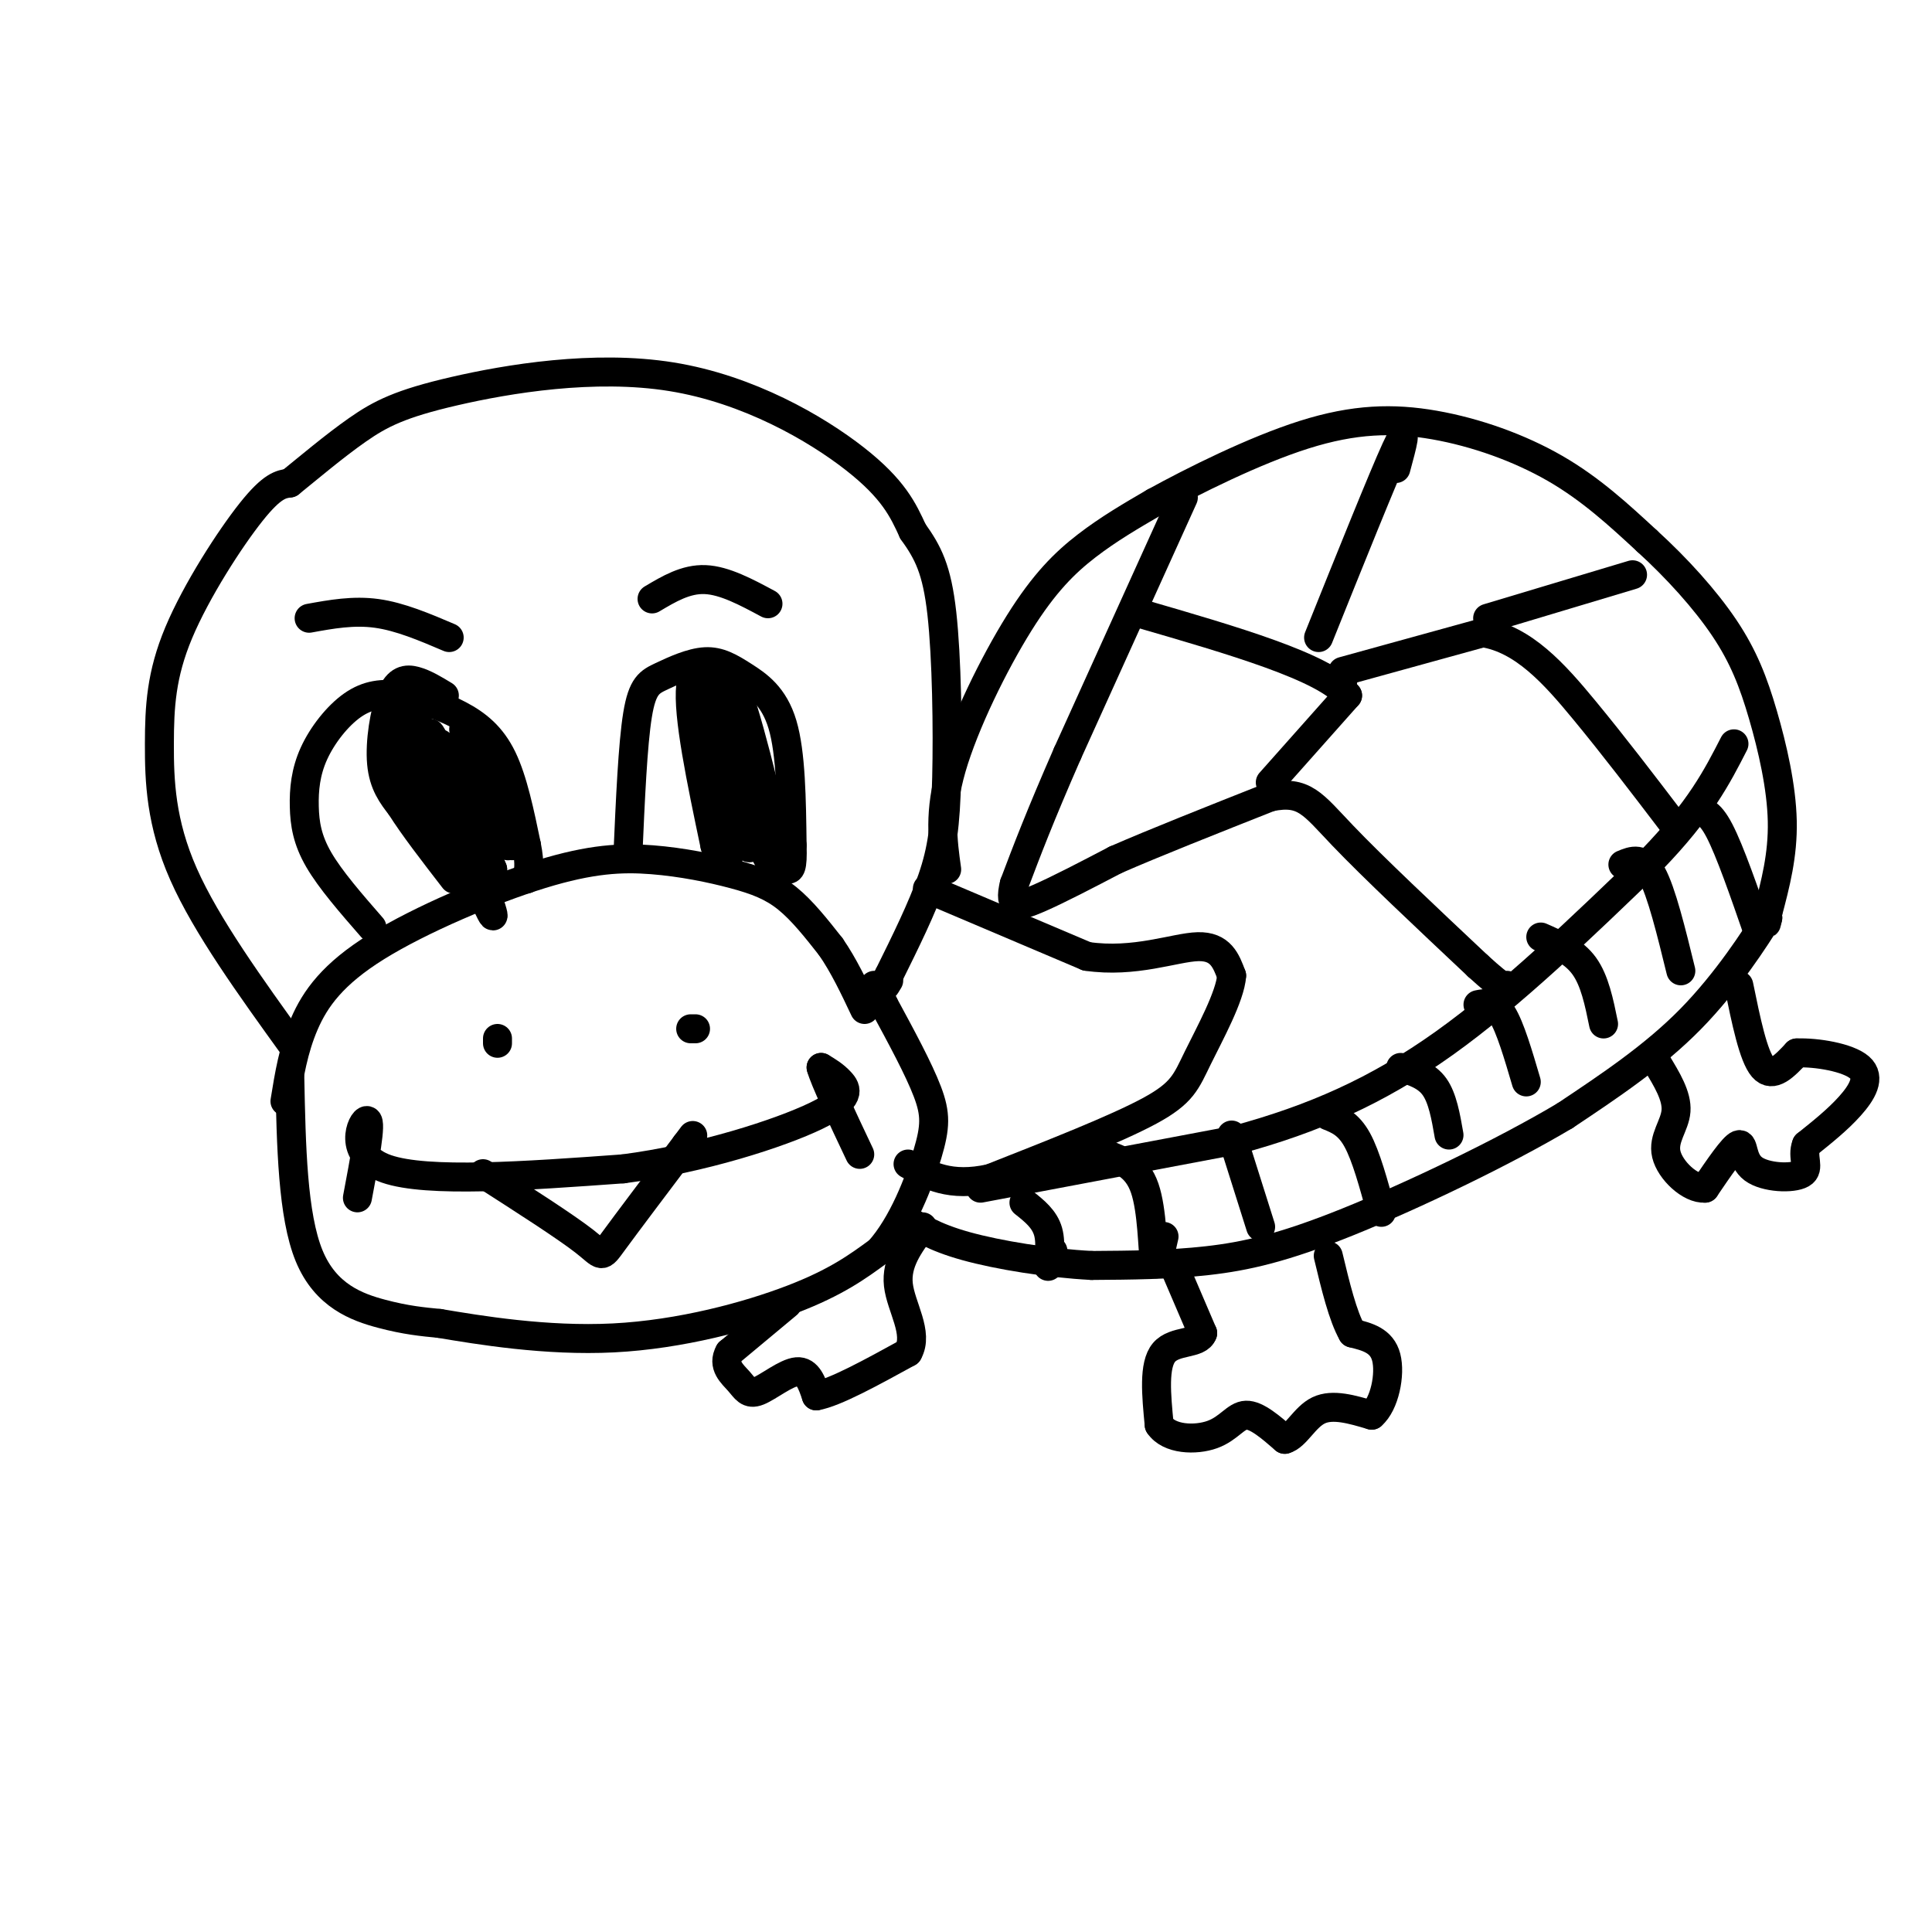<svg viewBox='0 0 400 400' version='1.1' xmlns='http://www.w3.org/2000/svg' xmlns:xlink='http://www.w3.org/1999/xlink'><g fill='none' stroke='#000000' stroke-width='6' stroke-linecap='round' stroke-linejoin='round'><path d='M59,228c0.868,-5.376 1.737,-10.753 4,-16c2.263,-5.247 5.922,-10.365 15,-16c9.078,-5.635 23.576,-11.786 34,-15c10.424,-3.214 16.773,-3.490 23,-3c6.227,0.490 12.330,1.747 17,3c4.670,1.253 7.906,2.501 11,5c3.094,2.499 6.047,6.250 9,10'/><path d='M172,196c2.667,3.833 4.833,8.417 7,13'/><path d='M77,192c-4.298,-4.930 -8.595,-9.859 -11,-14c-2.405,-4.141 -2.916,-7.492 -3,-11c-0.084,-3.508 0.259,-7.172 2,-11c1.741,-3.828 4.881,-7.818 8,-10c3.119,-2.182 6.217,-2.554 10,-2c3.783,0.554 8.249,2.034 12,4c3.751,1.966 6.786,4.419 9,9c2.214,4.581 3.607,11.291 5,18'/><path d='M109,175c0.833,4.167 0.417,5.583 0,7'/><path d='M130,177c0.503,-11.456 1.007,-22.911 2,-29c0.993,-6.089 2.476,-6.811 5,-8c2.524,-1.189 6.089,-2.844 9,-3c2.911,-0.156 5.168,1.189 8,3c2.832,1.811 6.238,4.089 8,10c1.762,5.911 1.881,15.456 2,25'/><path d='M164,175c0.167,5.000 -0.417,5.000 -1,5'/><path d='M103,215c0.000,0.000 0.000,1.000 0,1'/><path d='M144,213c0.000,0.000 -1.000,0.000 -1,0'/><path d='M74,248c1.489,-7.867 2.978,-15.733 2,-16c-0.978,-0.267 -4.422,7.067 4,10c8.422,2.933 28.711,1.467 49,0'/><path d='M129,242c16.286,-2.107 32.500,-7.375 40,-11c7.500,-3.625 6.286,-5.607 5,-7c-1.286,-1.393 -2.643,-2.196 -4,-3'/><path d='M170,221c0.667,2.500 4.333,10.250 8,18'/><path d='M60,223c0.289,14.333 0.578,28.667 4,37c3.422,8.333 9.978,10.667 15,12c5.022,1.333 8.511,1.667 12,2'/><path d='M91,274c8.012,1.345 22.042,3.708 36,3c13.958,-0.708 27.845,-4.488 37,-8c9.155,-3.512 13.577,-6.756 18,-10'/><path d='M182,259c4.940,-5.512 8.292,-14.292 10,-20c1.708,-5.708 1.774,-8.345 0,-13c-1.774,-4.655 -5.387,-11.327 -9,-18'/><path d='M183,208c-1.833,-3.667 -1.917,-3.833 -2,-4'/><path d='M61,217c-9.140,-12.665 -18.281,-25.330 -23,-36c-4.719,-10.670 -5.018,-19.344 -5,-27c0.018,-7.656 0.351,-14.292 4,-23c3.649,-8.708 10.614,-19.488 15,-25c4.386,-5.512 6.193,-5.756 8,-6'/><path d='M60,100c3.774,-3.043 9.207,-7.650 14,-11c4.793,-3.350 8.944,-5.444 20,-8c11.056,-2.556 29.015,-5.573 45,-3c15.985,2.573 29.996,10.735 38,17c8.004,6.265 10.002,10.632 12,15'/><path d='M189,110c3.136,4.381 4.974,7.834 6,17c1.026,9.166 1.238,24.045 1,34c-0.238,9.955 -0.925,14.987 -3,21c-2.075,6.013 -5.537,13.006 -9,20'/><path d='M184,202c-1.500,3.500 -0.750,2.250 0,1'/><path d='M192,184c0.000,0.000 33.000,14.000 33,14'/><path d='M225,198c9.933,1.467 18.267,-1.867 23,-2c4.733,-0.133 5.867,2.933 7,6'/><path d='M255,202c-0.298,4.286 -4.542,12.000 -7,17c-2.458,5.000 -3.131,7.286 -10,11c-6.869,3.714 -19.935,8.857 -33,14'/><path d='M205,244c-8.333,1.833 -12.667,-0.583 -17,-3'/><path d='M196,180c-0.827,-5.905 -1.655,-11.810 1,-21c2.655,-9.190 8.792,-21.667 14,-30c5.208,-8.333 9.488,-12.524 14,-16c4.512,-3.476 9.256,-6.238 14,-9'/><path d='M239,104c7.888,-4.346 20.609,-10.711 31,-14c10.391,-3.289 18.451,-3.501 27,-2c8.549,1.501 17.585,4.715 25,9c7.415,4.285 13.207,9.643 19,15'/><path d='M341,112c6.152,5.596 12.030,12.088 16,18c3.970,5.912 6.030,11.246 8,18c1.970,6.754 3.848,14.930 4,22c0.152,7.070 -1.424,13.035 -3,19'/><path d='M366,189c-0.500,3.333 -0.250,2.167 0,1'/><path d='M366,190c-2.400,3.933 -8.400,13.267 -16,21c-7.600,7.733 -16.800,13.867 -26,20'/><path d='M324,231c-12.762,7.607 -31.667,16.625 -45,22c-13.333,5.375 -21.095,7.107 -29,8c-7.905,0.893 -15.952,0.946 -24,1'/><path d='M226,262c-8.933,-0.467 -19.267,-2.133 -26,-4c-6.733,-1.867 -9.867,-3.933 -13,-6'/><path d='M203,246c0.000,0.000 53.000,-10.000 53,-10'/><path d='M256,236c15.889,-4.311 29.111,-10.089 43,-20c13.889,-9.911 28.444,-23.956 43,-38'/><path d='M342,178c10.000,-10.333 13.500,-17.167 17,-24'/><path d='M243,262c0.000,0.000 6.000,14.000 6,14'/><path d='M249,276c-0.800,2.400 -5.800,1.400 -8,4c-2.200,2.600 -1.600,8.800 -1,15'/><path d='M240,295c2.012,3.071 7.542,3.250 11,2c3.458,-1.250 4.845,-3.929 7,-4c2.155,-0.071 5.077,2.464 8,5'/><path d='M266,298c2.311,-0.600 4.089,-4.600 7,-6c2.911,-1.400 6.956,-0.200 11,1'/><path d='M284,293c2.689,-2.289 3.911,-8.511 3,-12c-0.911,-3.489 -3.956,-4.244 -7,-5'/><path d='M280,276c-2.000,-3.500 -3.500,-9.750 -5,-16'/><path d='M360,204c1.500,7.333 3.000,14.667 5,17c2.000,2.333 4.500,-0.333 7,-3'/><path d='M372,218c4.036,-0.167 10.625,0.917 13,3c2.375,2.083 0.536,5.167 -2,8c-2.536,2.833 -5.768,5.417 -9,8'/><path d='M374,237c-1.038,2.549 0.866,4.920 -1,6c-1.866,1.080 -7.502,0.868 -10,-1c-2.498,-1.868 -1.856,-5.391 -3,-5c-1.144,0.391 -4.072,4.695 -7,9'/><path d='M353,246c-3.060,0.226 -7.208,-3.708 -8,-7c-0.792,-3.292 1.774,-5.940 2,-9c0.226,-3.060 -1.887,-6.530 -4,-10'/><path d='M343,220c-0.833,-1.833 -0.917,-1.417 -1,-1'/><path d='M163,270c0.000,0.000 -12.000,10.000 -12,10'/><path d='M151,280c-1.531,2.705 0.641,4.467 2,6c1.359,1.533 1.904,2.836 4,2c2.096,-0.836 5.742,-3.810 8,-4c2.258,-0.190 3.129,2.405 4,5'/><path d='M169,289c3.833,-0.667 11.417,-4.833 19,-9'/><path d='M188,280c2.289,-3.978 -1.489,-9.422 -2,-14c-0.511,-4.578 2.244,-8.289 5,-12'/><path d='M212,249c2.133,1.689 4.267,3.378 5,6c0.733,2.622 0.067,6.178 0,7c-0.067,0.822 0.467,-1.089 1,-3'/><path d='M229,239c3.200,1.178 6.400,2.356 8,7c1.600,4.644 1.600,12.756 2,15c0.400,2.244 1.200,-1.378 2,-5'/><path d='M255,235c0.000,0.000 6.000,19.000 6,19'/><path d='M275,231c2.083,0.833 4.167,1.667 6,5c1.833,3.333 3.417,9.167 5,15'/><path d='M290,221c2.667,0.833 5.333,1.667 7,4c1.667,2.333 2.333,6.167 3,10'/><path d='M306,208c1.667,-0.333 3.333,-0.667 5,2c1.667,2.667 3.333,8.333 5,14'/><path d='M319,194c3.417,1.500 6.833,3.000 9,6c2.167,3.000 3.083,7.500 4,12'/><path d='M336,179c2.000,-0.833 4.000,-1.667 6,2c2.000,3.667 4.000,11.833 6,20'/><path d='M351,168c1.417,-0.083 2.833,-0.167 5,4c2.167,4.167 5.083,12.583 8,21'/><path d='M245,103c0.000,0.000 -24.000,53.000 -24,53'/><path d='M221,156c-5.833,13.333 -8.417,20.167 -11,27'/><path d='M210,183c-1.311,5.222 0.911,4.778 5,3c4.089,-1.778 10.044,-4.889 16,-8'/><path d='M231,178c8.000,-3.500 20.000,-8.250 32,-13'/><path d='M263,165c7.067,-1.444 8.733,1.444 15,8c6.267,6.556 17.133,16.778 28,27'/><path d='M306,200c5.667,5.167 5.833,4.583 6,4'/><path d='M263,162c0.000,0.000 16.000,-18.000 16,-18'/><path d='M279,144c-4.500,-5.833 -23.750,-11.417 -43,-17'/><path d='M273,132c6.667,-16.583 13.333,-33.167 16,-39c2.667,-5.833 1.333,-0.917 0,4'/><path d='M277,141c0.000,0.000 1.000,0.000 1,0'/><path d='M278,139c0.000,0.000 29.000,-8.000 29,-8'/><path d='M307,131c8.378,1.289 14.822,8.511 21,16c6.178,7.489 12.089,15.244 18,23'/><path d='M308,128c0.000,0.000 30.000,-9.000 30,-9'/><path d='M92,144c-2.054,-1.244 -4.107,-2.488 -6,-3c-1.893,-0.512 -3.625,-0.292 -5,3c-1.375,3.292 -2.393,9.655 -2,14c0.393,4.345 2.196,6.673 4,9'/><path d='M83,167c2.500,4.000 6.750,9.500 11,15'/><path d='M87,147c-0.798,-0.744 -1.595,-1.488 -3,-1c-1.405,0.488 -3.417,2.208 -1,9c2.417,6.792 9.262,18.655 10,18c0.738,-0.655 -4.631,-13.827 -10,-27'/><path d='M83,146c1.512,3.045 10.292,24.156 15,35c4.708,10.844 5.344,11.419 2,2c-3.344,-9.419 -10.670,-28.834 -11,-31c-0.330,-2.166 6.335,12.917 13,28'/><path d='M102,180c-1.450,-3.171 -11.574,-25.097 -11,-26c0.574,-0.903 11.847,19.219 14,21c2.153,1.781 -4.813,-14.777 -7,-20c-2.187,-5.223 0.407,0.888 3,7'/><path d='M101,162c2.022,5.044 5.578,14.156 5,13c-0.578,-1.156 -5.289,-12.578 -10,-24'/><path d='M152,139c-4.167,-1.500 -8.333,-3.000 -9,3c-0.667,6.000 2.167,19.500 5,33'/><path d='M148,175c1.702,6.226 3.458,5.292 3,-4c-0.458,-9.292 -3.131,-26.940 -3,-30c0.131,-3.060 3.065,8.470 6,20'/><path d='M154,161c1.289,7.689 1.511,16.911 1,14c-0.511,-2.911 -1.756,-17.956 -3,-33'/><path d='M152,142c1.711,2.511 7.489,25.289 9,34c1.511,8.711 -1.244,3.356 -4,-2'/><path d='M157,174c-1.167,-0.667 -2.083,-1.333 -3,-2'/><path d='M100,243c8.533,5.467 17.067,10.933 21,14c3.933,3.067 3.267,3.733 6,0c2.733,-3.733 8.867,-11.867 15,-20'/><path d='M142,237c2.500,-3.333 1.250,-1.667 0,0'/><path d='M64,128c4.583,-0.833 9.167,-1.667 14,-1c4.833,0.667 9.917,2.833 15,5'/><path d='M135,124c3.500,-2.083 7.000,-4.167 11,-4c4.000,0.167 8.500,2.583 13,5'/></g>
</svg>